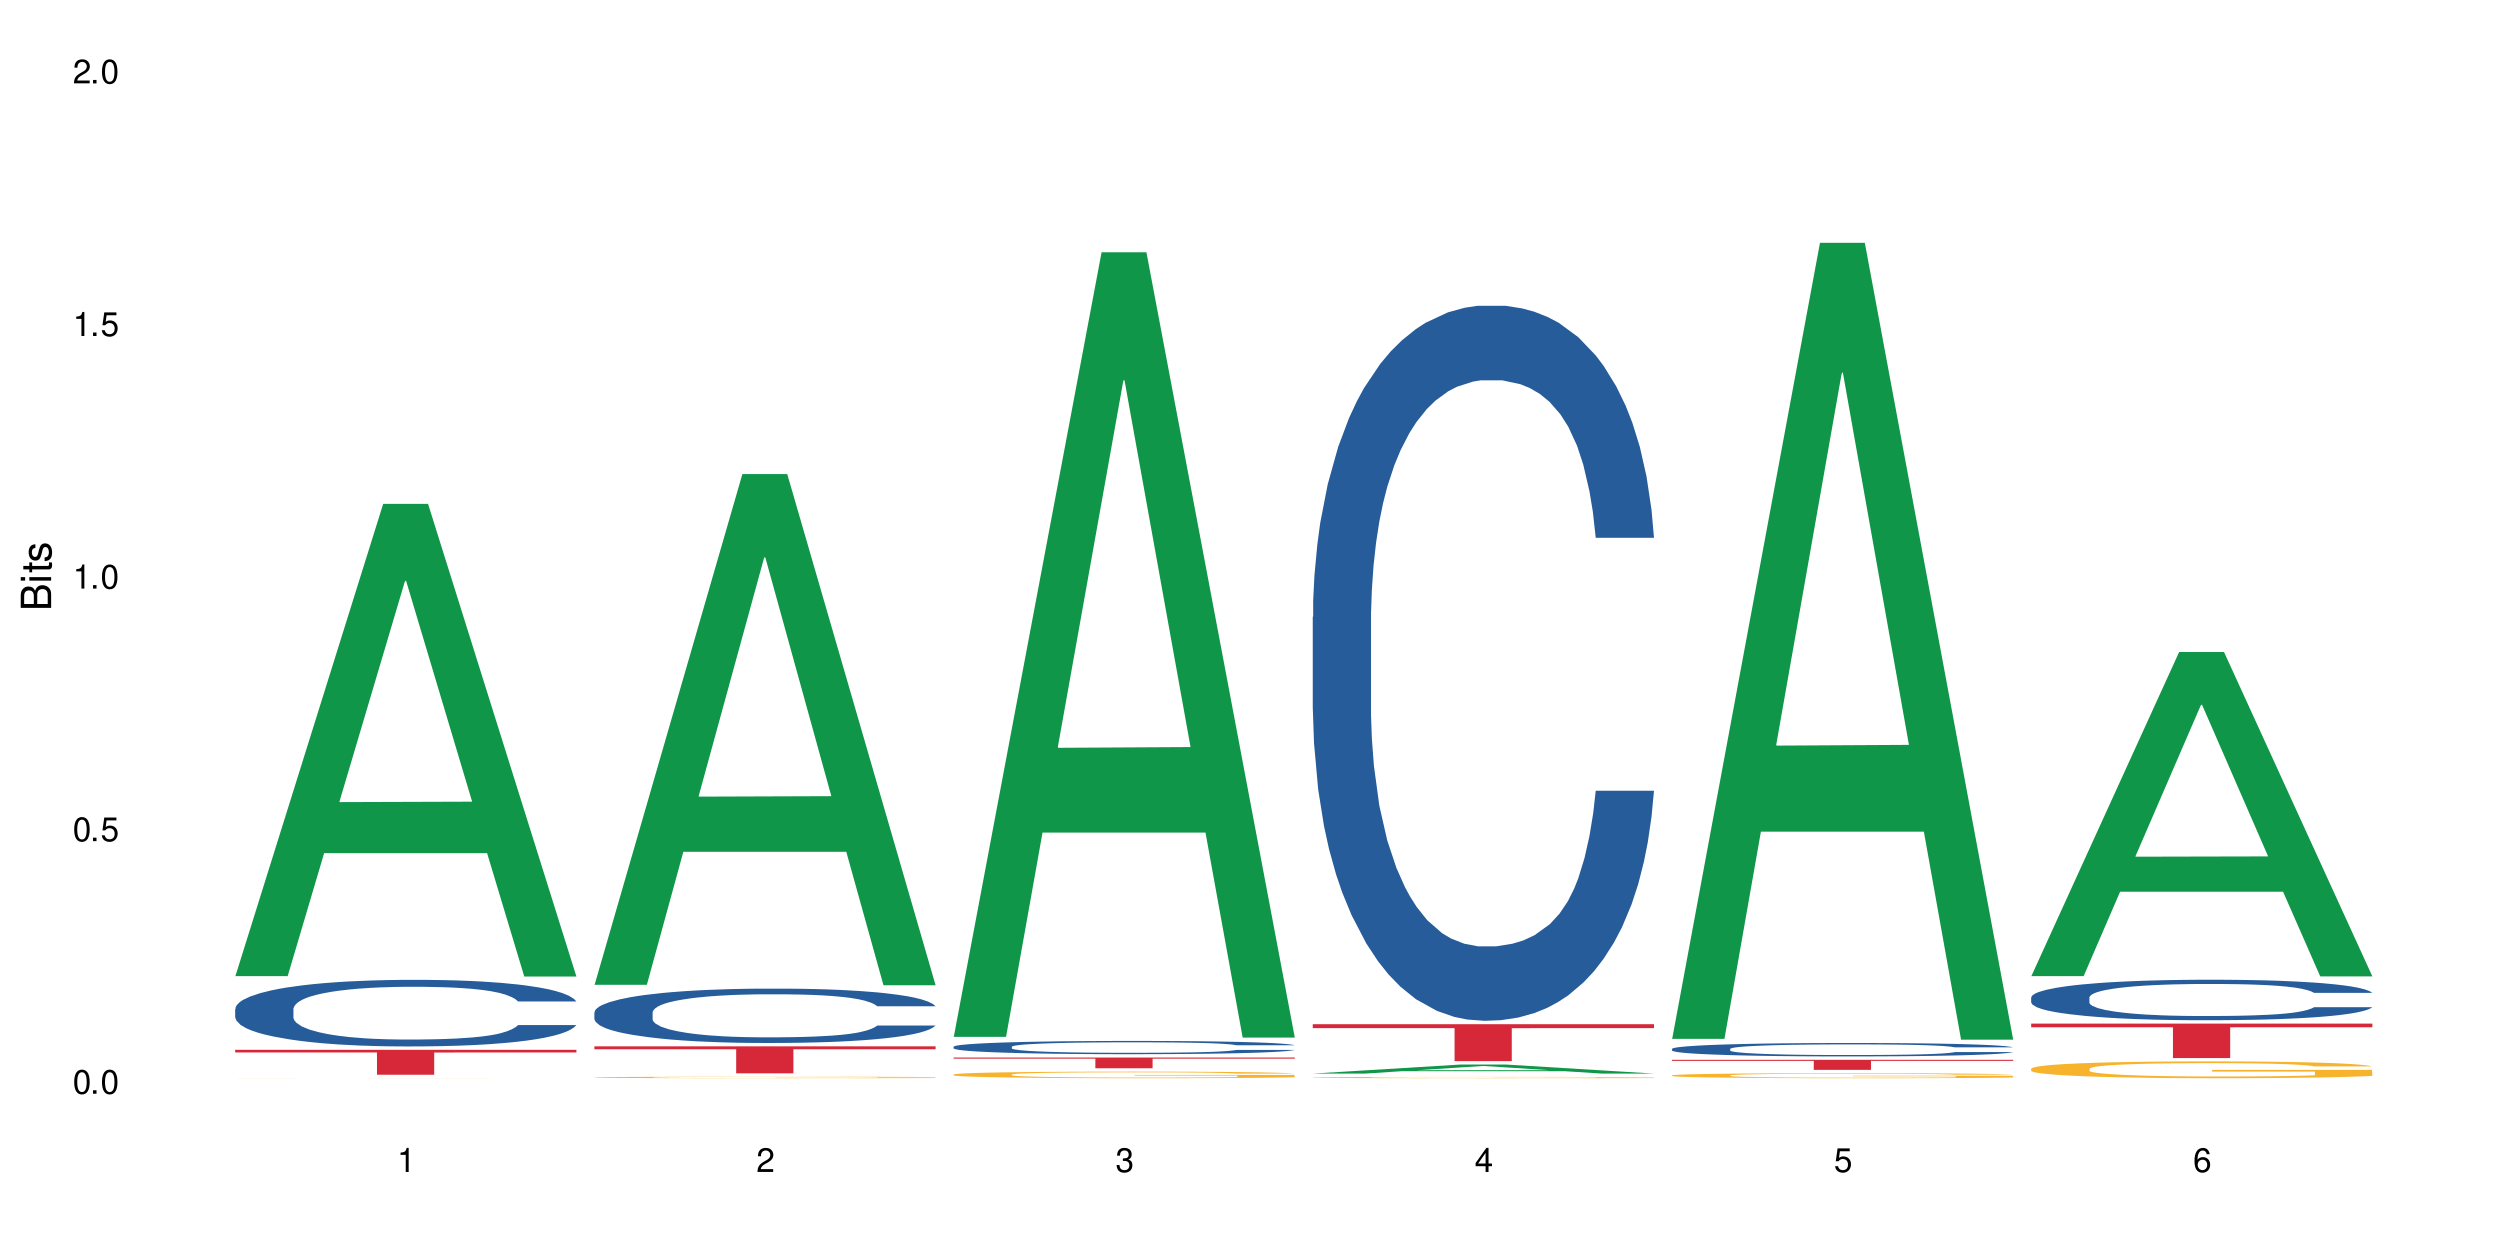 <?xml version="1.0" encoding="UTF-8"?>
<svg xmlns="http://www.w3.org/2000/svg" xmlns:xlink="http://www.w3.org/1999/xlink" width="720" height="360" viewBox="0 0 720 360">
<defs>
<g>
<g id="glyph-0-0">
</g>
<g id="glyph-0-1">
<path d="M 2.641 -6.938 C 2 -6.938 1.422 -6.656 1.078 -6.172 C 0.641 -5.562 0.406 -4.641 0.406 -3.359 C 0.406 -1.016 1.188 0.219 2.641 0.219 C 4.078 0.219 4.859 -1.016 4.859 -3.297 C 4.859 -4.641 4.656 -5.547 4.203 -6.172 C 3.844 -6.656 3.281 -6.938 2.641 -6.938 Z M 2.641 -6.188 C 3.547 -6.188 4 -5.25 4 -3.375 C 4 -1.406 3.562 -0.484 2.625 -0.484 C 1.734 -0.484 1.281 -1.438 1.281 -3.344 C 1.281 -5.25 1.734 -6.188 2.641 -6.188 Z M 2.641 -6.188 "/>
</g>
<g id="glyph-0-2">
<path d="M 1.828 -1 L 0.828 -1 L 0.828 0 L 1.828 0 Z M 1.828 -1 "/>
</g>
<g id="glyph-0-3">
<path d="M 4.562 -6.797 L 1.062 -6.797 L 0.547 -3.094 L 1.328 -3.094 C 1.719 -3.562 2.047 -3.734 2.578 -3.734 C 3.484 -3.734 4.062 -3.109 4.062 -2.094 C 4.062 -1.125 3.484 -0.531 2.578 -0.531 C 1.828 -0.531 1.375 -0.906 1.188 -1.672 L 0.328 -1.672 C 0.453 -1.109 0.547 -0.844 0.75 -0.594 C 1.125 -0.078 1.828 0.219 2.594 0.219 C 3.969 0.219 4.922 -0.781 4.922 -2.219 C 4.922 -3.562 4.031 -4.484 2.719 -4.484 C 2.25 -4.484 1.859 -4.359 1.469 -4.062 L 1.734 -5.969 L 4.562 -5.969 Z M 4.562 -6.797 "/>
</g>
<g id="glyph-0-4">
<path d="M 2.484 -4.938 L 2.484 0 L 3.328 0 L 3.328 -6.938 L 2.766 -6.938 C 2.469 -5.875 2.281 -5.734 0.984 -5.562 L 0.984 -4.938 Z M 2.484 -4.938 "/>
</g>
<g id="glyph-0-5">
<path d="M 4.859 -0.828 L 1.281 -0.828 C 1.359 -1.406 1.672 -1.781 2.5 -2.281 L 3.469 -2.828 C 4.406 -3.344 4.906 -4.062 4.906 -4.906 C 4.906 -5.484 4.672 -6.031 4.266 -6.406 C 3.859 -6.766 3.375 -6.938 2.719 -6.938 C 1.859 -6.938 1.219 -6.625 0.844 -6.031 C 0.609 -5.672 0.5 -5.234 0.484 -4.531 L 1.328 -4.531 C 1.359 -5.016 1.406 -5.281 1.531 -5.516 C 1.75 -5.938 2.188 -6.203 2.703 -6.203 C 3.469 -6.203 4.031 -5.641 4.031 -4.891 C 4.031 -4.344 3.719 -3.859 3.125 -3.516 L 2.234 -3 C 0.812 -2.172 0.406 -1.531 0.328 -0.016 L 4.859 -0.016 Z M 4.859 -0.828 "/>
</g>
<g id="glyph-0-6">
<path d="M 2.125 -3.188 L 2.578 -3.188 C 3.5 -3.188 3.984 -2.766 3.984 -1.922 C 3.984 -1.062 3.469 -0.531 2.594 -0.531 C 1.656 -0.531 1.203 -1 1.156 -2.016 L 0.312 -2.016 C 0.344 -1.453 0.438 -1.094 0.609 -0.781 C 0.953 -0.109 1.625 0.219 2.547 0.219 C 3.953 0.219 4.859 -0.625 4.859 -1.938 C 4.859 -2.828 4.516 -3.297 3.703 -3.594 C 4.344 -3.844 4.656 -4.328 4.656 -5.031 C 4.656 -6.219 3.875 -6.938 2.578 -6.938 C 1.203 -6.938 0.484 -6.172 0.453 -4.703 L 1.297 -4.703 C 1.312 -5.125 1.344 -5.359 1.453 -5.578 C 1.641 -5.969 2.062 -6.203 2.594 -6.203 C 3.344 -6.203 3.797 -5.75 3.797 -5 C 3.797 -4.516 3.609 -4.219 3.25 -4.047 C 3.016 -3.953 2.703 -3.922 2.125 -3.906 Z M 2.125 -3.188 "/>
</g>
<g id="glyph-0-7">
<path d="M 3.141 -1.672 L 3.141 0 L 3.984 0 L 3.984 -1.672 L 4.984 -1.672 L 4.984 -2.438 L 3.984 -2.438 L 3.984 -6.938 L 3.359 -6.938 L 0.266 -2.578 L 0.266 -1.672 Z M 3.141 -2.438 L 1 -2.438 L 3.141 -5.5 Z M 3.141 -2.438 "/>
</g>
<g id="glyph-0-8">
<path d="M 4.781 -5.125 C 4.609 -6.266 3.891 -6.938 2.844 -6.938 C 2.094 -6.938 1.422 -6.578 1.031 -5.953 C 0.594 -5.266 0.406 -4.422 0.406 -3.172 C 0.406 -2 0.578 -1.25 0.984 -0.641 C 1.359 -0.078 1.953 0.219 2.703 0.219 C 3.984 0.219 4.922 -0.75 4.922 -2.094 C 4.922 -3.375 4.062 -4.281 2.844 -4.281 C 2.172 -4.281 1.641 -4.031 1.281 -3.516 C 1.281 -5.234 1.828 -6.188 2.797 -6.188 C 3.391 -6.188 3.797 -5.797 3.938 -5.125 Z M 2.734 -3.531 C 3.547 -3.531 4.062 -2.953 4.062 -2.031 C 4.062 -1.156 3.484 -0.531 2.703 -0.531 C 1.922 -0.531 1.328 -1.188 1.328 -2.078 C 1.328 -2.938 1.906 -3.531 2.734 -3.531 Z M 2.734 -3.531 "/>
</g>
<g id="glyph-1-0">
</g>
<g id="glyph-1-1">
<path d="M 0 -0.953 L 0 -4.891 C 0 -5.719 -0.234 -6.344 -0.734 -6.797 C -1.188 -7.234 -1.812 -7.469 -2.5 -7.469 C -3.547 -7.469 -4.188 -7 -4.625 -5.875 C -4.984 -6.688 -5.625 -7.094 -6.531 -7.094 C -7.172 -7.094 -7.734 -6.859 -8.141 -6.391 C -8.562 -5.922 -8.75 -5.344 -8.75 -4.5 L -8.75 -0.953 Z M -4.984 -2.062 L -7.766 -2.062 L -7.766 -4.219 C -7.766 -4.844 -7.688 -5.203 -7.453 -5.5 C -7.219 -5.812 -6.859 -5.969 -6.375 -5.969 C -5.891 -5.969 -5.531 -5.812 -5.297 -5.5 C -5.062 -5.203 -4.984 -4.844 -4.984 -4.219 Z M -0.984 -2.062 L -4 -2.062 L -4 -4.781 C -4 -5.766 -3.438 -6.359 -2.484 -6.359 C -1.547 -6.359 -0.984 -5.766 -0.984 -4.781 Z M -0.984 -2.062 "/>
</g>
<g id="glyph-1-2">
<path d="M -6.281 -1.797 L -6.281 -0.797 L 0 -0.797 L 0 -1.797 Z M -8.75 -1.797 L -8.75 -0.797 L -7.484 -0.797 L -7.484 -1.797 Z M -8.75 -1.797 "/>
</g>
<g id="glyph-1-3">
<path d="M -6.281 -3.047 L -6.281 -2.016 L -8.016 -2.016 L -8.016 -1.016 L -6.281 -1.016 L -6.281 -0.172 L -5.469 -0.172 L -5.469 -1.016 L -0.719 -1.016 C -0.078 -1.016 0.281 -1.453 0.281 -2.234 C 0.281 -2.5 0.25 -2.719 0.188 -3.047 L -0.641 -3.047 C -0.609 -2.906 -0.594 -2.766 -0.594 -2.562 C -0.594 -2.141 -0.719 -2.016 -1.156 -2.016 L -5.469 -2.016 L -5.469 -3.047 Z M -6.281 -3.047 "/>
</g>
<g id="glyph-1-4">
<path d="M -4.531 -5.25 C -5.766 -5.25 -6.469 -4.422 -6.469 -2.969 C -6.469 -1.516 -5.719 -0.562 -4.547 -0.562 C -3.562 -0.562 -3.094 -1.062 -2.734 -2.562 L -2.516 -3.484 C -2.344 -4.188 -2.094 -4.469 -1.641 -4.469 C -1.047 -4.469 -0.641 -3.875 -0.641 -3 C -0.641 -2.453 -0.797 -2 -1.062 -1.75 C -1.25 -1.594 -1.422 -1.531 -1.875 -1.469 L -1.875 -0.406 C -0.422 -0.453 0.281 -1.266 0.281 -2.922 C 0.281 -4.5 -0.5 -5.516 -1.719 -5.516 C -2.656 -5.516 -3.172 -4.984 -3.469 -3.734 L -3.703 -2.766 C -3.891 -1.953 -4.156 -1.609 -4.594 -1.609 C -5.188 -1.609 -5.547 -2.125 -5.547 -2.938 C -5.547 -3.75 -5.203 -4.172 -4.531 -4.203 Z M -4.531 -5.25 "/>
</g>
</g>
</defs>
<rect x="-72" y="-36" width="864" height="432" fill="rgb(100%, 100%, 100%)" fill-opacity="1"/>
<path fill-rule="nonzero" fill="rgb(6.275%, 58.824%, 28.235%)" fill-opacity="1" d="M 67.73 281.117 L 67.836 280.988 L 110.359 145.105 L 123.273 145.105 L 166.008 281.246 L 150.992 281.246 L 140.281 245.707 L 93.352 245.707 L 82.852 281.117 L 67.73 281.117 L 97.863 231.008 L 135.977 230.879 L 116.973 167.348 L 116.766 167.219 L 116.555 167.602 L 97.758 230.879 L 97.863 231.008 Z M 67.73 281.117 "/>
<path fill-rule="nonzero" fill="rgb(14.51%, 36.078%, 60%)" fill-opacity="1" d="M 67.73 290.551 L 67.852 290.535 L 67.852 290.113 L 68.211 289.445 L 69.051 288.605 L 69.887 288.027 L 72.047 286.996 L 75.043 285.996 L 78.156 285.227 L 80.434 284.77 L 82.473 284.418 L 87.145 283.77 L 90.145 283.438 L 93.379 283.141 L 97.332 282.844 L 100.211 282.668 L 106.684 282.387 L 111.477 282.266 L 115.191 282.211 L 123.223 282.211 L 128.016 282.281 L 131.492 282.367 L 135.324 282.508 L 138.562 282.668 L 144.195 283.051 L 149.227 283.543 L 151.504 283.824 L 155.102 284.367 L 157.855 284.891 L 159.773 285.348 L 161.934 285.996 L 163.848 286.785 L 165.289 287.676 L 166.008 288.43 L 149.227 288.43 L 148.391 287.73 L 147.43 287.188 L 145.633 286.469 L 143.836 285.961 L 141.316 285.453 L 139.039 285.121 L 135.926 284.785 L 133.168 284.578 L 130.293 284.418 L 127.535 284.312 L 122.262 284.207 L 116.148 284.207 L 113.871 284.242 L 109.199 284.383 L 106.684 284.508 L 103.086 284.75 L 100.57 284.98 L 97.574 285.328 L 95.535 285.629 L 93.02 286.082 L 91.223 286.484 L 89.184 287.062 L 87.984 287.504 L 86.906 287.992 L 85.949 288.57 L 85.23 289.184 L 84.75 289.832 L 84.508 290.465 L 84.508 293.18 L 84.75 293.809 L 85.348 294.547 L 86.906 295.613 L 89.184 296.543 L 91.82 297.277 L 94.336 297.805 L 95.777 298.051 L 97.691 298.328 L 100.688 298.68 L 105.004 299.031 L 107.52 299.172 L 111.355 299.312 L 115.312 299.383 L 120.586 299.383 L 125.258 299.312 L 128.375 299.223 L 131.609 299.082 L 136.043 298.785 L 138.801 298.504 L 141.199 298.172 L 142.996 297.84 L 144.195 297.559 L 145.992 297.016 L 147.43 296.422 L 148.508 295.809 L 149.227 295.211 L 166.008 295.211 L 165.289 295.914 L 164.207 296.594 L 163.129 297.105 L 161.453 297.715 L 159.535 298.262 L 156.777 298.875 L 154.5 299.277 L 151.504 299.715 L 148.75 300.047 L 145.754 300.344 L 141.316 300.695 L 138.441 300.871 L 135.324 301.027 L 131.609 301.168 L 126.938 301.289 L 121.902 301.359 L 117.227 301.379 L 112.195 301.344 L 108.48 301.273 L 103.566 301.117 L 97.453 300.801 L 93.02 300.469 L 89.543 300.133 L 86.547 299.785 L 83.191 299.312 L 78.875 298.539 L 76.238 297.945 L 74.441 297.453 L 72.406 296.77 L 70.969 296.156 L 69.289 295.176 L 68.09 293.934 L 67.73 292.969 Z M 67.73 290.551 "/>
<path fill-rule="nonzero" fill="rgb(96.863%, 70.196%, 16.863%)" fill-opacity="1" d="M 67.73 310.512 L 68.332 310.512 L 69.527 310.508 L 71.086 310.508 L 72.766 310.504 L 77.199 310.504 L 81.152 310.5 L 111.836 310.5 L 119.625 310.496 L 123.223 310.496 L 128.133 310.5 L 155.102 310.5 L 157.977 310.504 L 164.207 310.504 L 165.289 310.508 L 166.008 310.508 L 148.391 310.508 L 147.309 310.504 L 135.684 310.504 L 132.09 310.5 L 106.801 310.5 L 104.406 310.504 L 90.504 310.504 L 88.824 310.508 L 85.59 310.508 L 84.629 310.512 L 84.508 310.516 L 84.871 310.516 L 85.59 310.52 L 87.984 310.52 L 89.422 310.523 L 100.328 310.523 L 103.445 310.527 L 143.953 310.527 L 145.754 310.523 L 149.469 310.523 L 149.469 310.516 L 119.863 310.516 L 165.887 310.516 L 166.008 310.527 L 146.23 310.527 L 140.719 310.531 L 105.844 310.531 L 102.008 310.527 L 80.914 310.527 L 78.996 310.523 L 71.688 310.523 L 70.367 310.52 L 68.449 310.52 L 67.969 310.516 L 67.73 310.516 Z M 67.73 310.512 "/>
<path fill-rule="nonzero" fill="rgb(83.922%, 15.686%, 22.353%)" fill-opacity="1" d="M 67.73 302.344 L 166.008 302.344 L 166.008 303.113 L 125.047 303.121 L 125.047 309.531 L 108.57 309.531 L 108.57 303.129 L 108.332 303.113 L 67.73 303.113 Z M 67.73 302.344 "/>
<path fill-rule="nonzero" fill="rgb(6.275%, 58.824%, 28.235%)" fill-opacity="1" d="M 171.18 283.621 L 171.285 283.484 L 213.809 136.527 L 226.723 136.527 L 269.453 283.762 L 254.441 283.762 L 243.73 245.328 L 196.797 245.328 L 186.297 283.621 L 171.18 283.621 L 201.312 229.43 L 239.426 229.293 L 220.422 160.582 L 220.211 160.445 L 220 160.859 L 201.207 229.293 L 201.312 229.43 Z M 171.18 283.621 "/>
<path fill-rule="nonzero" fill="rgb(14.51%, 36.078%, 60%)" fill-opacity="1" d="M 171.18 291.539 L 171.297 291.523 L 171.297 291.18 L 171.66 290.637 L 172.496 289.949 L 173.336 289.477 L 175.492 288.633 L 178.488 287.816 L 181.605 287.188 L 183.883 286.816 L 185.922 286.531 L 190.594 286 L 193.59 285.727 L 196.828 285.484 L 200.781 285.242 L 203.656 285.098 L 210.129 284.871 L 214.922 284.77 L 218.641 284.727 L 226.668 284.727 L 231.461 284.785 L 234.938 284.855 L 238.773 284.969 L 242.008 285.098 L 247.641 285.414 L 252.676 285.812 L 254.953 286.043 L 258.547 286.488 L 261.305 286.914 L 263.223 287.289 L 265.379 287.816 L 267.297 288.461 L 268.734 289.191 L 269.453 289.805 L 252.676 289.805 L 251.836 289.234 L 250.879 288.789 L 249.082 288.203 L 247.281 287.789 L 244.766 287.375 L 242.488 287.102 L 239.371 286.828 L 236.617 286.656 L 233.738 286.531 L 230.984 286.445 L 225.711 286.359 L 219.598 286.359 L 217.32 286.387 L 212.645 286.5 L 210.129 286.602 L 206.535 286.801 L 204.016 286.988 L 201.02 287.273 L 198.984 287.516 L 196.469 287.891 L 194.668 288.219 L 192.633 288.691 L 191.434 289.047 L 190.355 289.449 L 189.395 289.922 L 188.676 290.422 L 188.199 290.953 L 187.957 291.465 L 187.957 293.684 L 188.199 294.199 L 188.797 294.801 L 190.355 295.672 L 192.633 296.434 L 195.27 297.035 L 197.785 297.461 L 199.223 297.664 L 201.141 297.891 L 204.137 298.18 L 208.453 298.465 L 210.969 298.578 L 214.805 298.691 L 218.758 298.75 L 224.031 298.75 L 228.707 298.691 L 231.82 298.621 L 235.059 298.508 L 239.492 298.266 L 242.25 298.035 L 244.645 297.762 L 246.445 297.492 L 247.641 297.262 L 249.441 296.82 L 250.879 296.332 L 251.957 295.832 L 252.676 295.344 L 269.453 295.344 L 268.734 295.918 L 267.656 296.477 L 266.578 296.891 L 264.898 297.391 L 262.984 297.836 L 260.227 298.336 L 257.949 298.664 L 254.953 299.023 L 252.195 299.293 L 249.199 299.539 L 244.766 299.824 L 241.891 299.969 L 238.773 300.098 L 235.059 300.211 L 230.383 300.309 L 225.352 300.367 L 220.676 300.383 L 215.645 300.352 L 211.926 300.297 L 207.012 300.168 L 200.902 299.91 L 196.469 299.637 L 192.992 299.367 L 189.996 299.078 L 186.641 298.691 L 182.324 298.062 L 179.688 297.578 L 177.891 297.176 L 175.852 296.617 L 174.414 296.117 L 172.738 295.316 L 171.539 294.301 L 171.18 293.512 Z M 171.18 291.539 "/>
<path fill-rule="nonzero" fill="rgb(96.863%, 70.196%, 16.863%)" fill-opacity="1" d="M 171.18 310.281 L 171.297 310.281 L 171.297 310.273 L 171.777 310.258 L 172.977 310.23 L 174.535 310.211 L 176.211 310.195 L 177.293 310.188 L 179.09 310.176 L 180.648 310.168 L 184.602 310.148 L 189.637 310.133 L 192.391 310.125 L 195.508 310.117 L 199.941 310.109 L 201.98 310.109 L 208.211 310.102 L 215.281 310.098 L 231.582 310.098 L 238.293 310.102 L 242.129 310.105 L 245.125 310.109 L 248.242 310.117 L 252.078 310.125 L 255.672 310.133 L 258.547 310.145 L 261.426 310.156 L 263.82 310.168 L 265.859 310.18 L 268.734 310.211 L 269.453 310.227 L 252.797 310.227 L 251.836 310.211 L 250.758 310.199 L 248.961 310.188 L 247.164 310.18 L 245.363 310.172 L 242.008 310.16 L 239.133 310.156 L 235.539 310.148 L 232.062 310.145 L 228.105 310.145 L 225.711 310.141 L 219.359 310.141 L 213.605 310.145 L 210.25 310.148 L 207.852 310.152 L 204.496 310.156 L 202.461 310.16 L 197.664 310.176 L 195.27 310.188 L 193.949 310.195 L 192.273 310.207 L 191.074 310.219 L 189.754 310.234 L 189.035 310.246 L 188.078 310.273 L 187.957 310.344 L 188.316 310.359 L 189.035 310.375 L 189.996 310.391 L 191.434 310.406 L 192.871 310.418 L 195.387 310.434 L 197.547 310.441 L 199.223 310.449 L 202.461 310.461 L 203.777 310.465 L 206.895 310.469 L 210.129 310.477 L 214.086 310.48 L 217.082 310.484 L 235.18 310.484 L 239.73 310.48 L 242.848 310.477 L 244.887 310.473 L 247.402 310.469 L 249.199 310.465 L 250.879 310.461 L 252.914 310.453 L 252.914 310.359 L 223.312 310.359 L 223.312 310.316 L 269.336 310.312 L 269.453 310.469 L 266.938 310.48 L 263.82 310.488 L 260.824 310.496 L 257.711 310.504 L 253.273 310.512 L 249.68 310.516 L 244.168 310.523 L 239.133 310.527 L 233.859 310.527 L 229.184 310.531 L 223.672 310.531 L 218.758 310.527 L 213.484 310.527 L 209.289 310.523 L 205.457 310.52 L 201.621 310.516 L 196.828 310.508 L 193.711 310.5 L 190.473 310.492 L 187.238 310.48 L 184.363 310.469 L 180.527 310.453 L 178.488 310.441 L 176.57 310.426 L 175.133 310.414 L 173.816 310.402 L 172.855 310.387 L 171.898 310.371 L 171.418 310.355 L 171.18 310.344 Z M 171.18 310.281 "/>
<path fill-rule="nonzero" fill="rgb(83.922%, 15.686%, 22.353%)" fill-opacity="1" d="M 171.18 301.348 L 269.453 301.348 L 269.453 302.18 L 228.496 302.188 L 228.496 309.129 L 212.02 309.129 L 212.02 302.195 L 211.777 302.18 L 171.18 302.18 Z M 171.18 301.348 "/>
<path fill-rule="nonzero" fill="rgb(6.275%, 58.824%, 28.235%)" fill-opacity="1" d="M 274.629 298.613 L 274.73 298.402 L 317.254 72.656 L 330.168 72.656 L 372.902 298.828 L 357.887 298.828 L 347.18 239.789 L 300.246 239.789 L 289.746 298.613 L 274.629 298.613 L 304.762 215.367 L 342.875 215.152 L 323.871 109.605 L 323.66 109.395 L 323.449 110.031 L 304.656 215.152 L 304.762 215.367 Z M 274.629 298.613 "/>
<path fill-rule="nonzero" fill="rgb(14.51%, 36.078%, 60%)" fill-opacity="1" d="M 274.629 301.449 L 274.746 301.449 L 274.746 301.363 L 275.105 301.23 L 275.945 301.062 L 276.785 300.949 L 278.941 300.742 L 281.938 300.547 L 285.055 300.391 L 287.332 300.301 L 289.367 300.23 L 294.043 300.102 L 297.039 300.035 L 300.273 299.977 L 304.23 299.918 L 307.105 299.883 L 313.578 299.828 L 318.371 299.805 L 322.086 299.793 L 330.117 299.793 L 334.91 299.809 L 338.387 299.824 L 342.223 299.852 L 345.457 299.883 L 351.09 299.961 L 356.125 300.059 L 358.402 300.113 L 361.996 300.223 L 364.754 300.324 L 366.672 300.418 L 368.828 300.547 L 370.746 300.703 L 372.184 300.879 L 372.902 301.031 L 356.125 301.031 L 355.285 300.891 L 354.324 300.781 L 352.527 300.641 L 350.73 300.539 L 348.215 300.438 L 345.938 300.371 L 342.82 300.305 L 340.062 300.262 L 337.188 300.23 L 334.43 300.211 L 329.156 300.191 L 323.047 300.191 L 320.77 300.195 L 316.094 300.227 L 313.578 300.25 L 309.98 300.297 L 307.465 300.344 L 304.469 300.414 L 302.434 300.473 L 299.914 300.562 L 298.117 300.645 L 296.078 300.758 L 294.883 300.844 L 293.801 300.941 L 292.844 301.059 L 292.125 301.18 L 291.645 301.309 L 291.406 301.434 L 291.406 301.973 L 291.645 302.098 L 292.246 302.246 L 293.801 302.457 L 296.078 302.641 L 298.715 302.789 L 301.234 302.895 L 302.672 302.941 L 304.59 302.996 L 307.586 303.066 L 311.898 303.137 L 314.418 303.164 L 318.25 303.191 L 322.207 303.207 L 327.48 303.207 L 332.152 303.191 L 335.27 303.176 L 338.508 303.148 L 342.941 303.09 L 345.695 303.031 L 348.094 302.965 L 349.891 302.898 L 351.09 302.844 L 352.887 302.738 L 354.324 302.617 L 355.406 302.496 L 356.125 302.379 L 372.902 302.379 L 372.184 302.516 L 371.105 302.652 L 370.027 302.754 L 368.348 302.875 L 366.43 302.984 L 363.676 303.105 L 361.398 303.188 L 358.402 303.273 L 355.645 303.34 L 352.648 303.398 L 348.215 303.469 L 345.336 303.504 L 342.223 303.535 L 338.508 303.562 L 333.832 303.586 L 328.797 303.602 L 324.125 303.605 L 319.09 303.598 L 315.375 303.582 L 310.461 303.551 L 304.348 303.488 L 299.914 303.422 L 296.438 303.355 L 293.441 303.285 L 290.086 303.191 L 285.773 303.039 L 283.137 302.922 L 281.34 302.824 L 279.301 302.688 L 277.863 302.566 L 276.184 302.371 L 274.988 302.125 L 274.629 301.934 Z M 274.629 301.449 "/>
<path fill-rule="nonzero" fill="rgb(96.863%, 70.196%, 16.863%)" fill-opacity="1" d="M 274.629 309.445 L 274.746 309.441 L 274.746 309.406 L 275.227 309.328 L 276.426 309.223 L 277.984 309.133 L 279.66 309.062 L 280.738 309.027 L 282.535 308.977 L 284.094 308.938 L 288.051 308.859 L 293.082 308.785 L 295.84 308.754 L 298.957 308.727 L 303.391 308.691 L 305.43 308.68 L 311.66 308.652 L 318.73 308.637 L 326.52 308.629 L 330.117 308.633 L 335.031 308.641 L 341.742 308.656 L 345.578 308.676 L 348.574 308.691 L 351.688 308.715 L 355.523 308.75 L 359.121 308.793 L 361.996 308.832 L 364.871 308.887 L 367.27 308.941 L 369.309 309 L 371.105 309.074 L 372.184 309.137 L 372.902 309.195 L 356.242 309.195 L 355.285 309.137 L 354.207 309.09 L 352.41 309.031 L 350.609 308.988 L 348.812 308.957 L 345.457 308.91 L 342.582 308.883 L 338.984 308.859 L 335.512 308.844 L 331.555 308.832 L 329.156 308.828 L 322.805 308.828 L 317.055 308.844 L 313.699 308.855 L 311.301 308.871 L 307.945 308.895 L 305.906 308.918 L 304.707 308.93 L 301.113 308.984 L 298.715 309.031 L 297.398 309.066 L 295.719 309.117 L 294.523 309.164 L 293.203 309.234 L 292.484 309.285 L 291.527 309.402 L 291.406 309.715 L 291.766 309.781 L 292.484 309.852 L 293.441 309.914 L 294.883 309.98 L 296.32 310.031 L 298.836 310.102 L 300.992 310.145 L 302.672 310.176 L 305.906 310.223 L 307.227 310.238 L 310.34 310.27 L 313.578 310.293 L 317.531 310.312 L 320.527 310.324 L 325.324 310.332 L 331.434 310.332 L 338.625 310.32 L 343.18 310.309 L 346.297 310.293 L 348.332 310.281 L 350.852 310.262 L 352.648 310.246 L 354.324 310.227 L 356.363 310.195 L 356.363 309.781 L 326.762 309.781 L 326.762 309.586 L 372.781 309.586 L 372.902 310.262 L 370.387 310.309 L 367.27 310.355 L 364.273 310.391 L 361.156 310.418 L 356.723 310.453 L 353.129 310.473 L 347.613 310.496 L 342.582 310.512 L 337.309 310.523 L 332.633 310.527 L 327.121 310.531 L 322.207 310.527 L 316.934 310.516 L 312.738 310.504 L 308.902 310.484 L 305.07 310.461 L 300.273 310.426 L 297.16 310.395 L 293.922 310.359 L 290.688 310.316 L 287.809 310.27 L 285.895 310.234 L 283.977 310.191 L 281.938 310.141 L 280.02 310.082 L 278.582 310.027 L 277.262 309.965 L 276.305 309.91 L 275.348 309.832 L 274.867 309.77 L 274.629 309.715 Z M 274.629 309.445 "/>
<path fill-rule="nonzero" fill="rgb(83.922%, 15.686%, 22.353%)" fill-opacity="1" d="M 274.629 304.57 L 372.902 304.57 L 372.902 304.902 L 331.945 304.902 L 331.945 307.664 L 315.465 307.664 L 315.465 304.906 L 315.227 304.902 L 274.629 304.902 Z M 274.629 304.57 "/>
<path fill-rule="nonzero" fill="rgb(6.275%, 58.824%, 28.235%)" fill-opacity="1" d="M 378.074 309.188 L 378.18 309.184 L 420.703 306.582 L 433.617 306.582 L 476.352 309.191 L 461.336 309.191 L 450.625 308.508 L 403.695 308.508 L 393.195 309.188 L 378.074 309.188 L 408.207 308.227 L 446.32 308.223 L 427.316 307.008 L 427.109 307.004 L 426.898 307.012 L 408.105 308.223 L 408.207 308.227 Z M 378.074 309.188 "/>
<path fill-rule="nonzero" fill="rgb(14.51%, 36.078%, 60%)" fill-opacity="1" d="M 378.074 177.668 L 378.195 177.477 L 378.195 172.961 L 378.555 165.809 L 379.395 156.773 L 380.23 150.562 L 382.391 139.453 L 385.387 128.727 L 388.5 120.441 L 390.777 115.551 L 392.816 111.785 L 397.492 104.82 L 400.488 101.242 L 403.723 98.043 L 407.676 94.844 L 410.555 92.961 L 417.027 89.949 L 421.82 88.633 L 425.535 88.066 L 433.566 88.066 L 438.359 88.82 L 441.836 89.762 L 445.668 91.266 L 448.906 92.961 L 454.539 97.102 L 459.57 102.371 L 461.848 105.383 L 465.445 111.219 L 468.199 116.867 L 470.117 121.762 L 472.277 128.727 L 474.191 137.195 L 475.633 146.797 L 476.352 154.891 L 459.57 154.891 L 458.734 147.359 L 457.773 141.527 L 455.977 133.809 L 454.18 128.348 L 451.66 122.891 L 449.383 119.312 L 446.27 115.738 L 443.512 113.477 L 440.637 111.785 L 437.879 110.656 L 432.605 109.527 L 426.492 109.527 L 424.215 109.902 L 419.543 111.406 L 417.027 112.727 L 413.43 115.359 L 410.914 117.809 L 407.918 121.574 L 405.879 124.773 L 403.363 129.668 L 401.566 133.996 L 399.527 140.207 L 398.328 144.914 L 397.25 150.184 L 396.293 156.395 L 395.574 162.984 L 395.094 169.949 L 394.855 176.727 L 394.855 205.902 L 395.094 212.68 L 395.691 220.586 L 397.25 232.066 L 399.527 242.043 L 402.164 249.949 L 404.68 255.598 L 406.121 258.23 L 408.035 261.242 L 411.035 265.008 L 415.348 268.773 L 417.863 270.277 L 421.699 271.785 L 425.656 272.539 L 430.93 272.539 L 435.602 271.785 L 438.719 270.844 L 441.953 269.336 L 446.387 266.137 L 449.145 263.125 L 451.543 259.551 L 453.34 255.973 L 454.539 252.961 L 456.336 247.125 L 457.773 240.727 L 458.852 234.137 L 459.57 227.738 L 476.352 227.738 L 475.633 235.266 L 474.555 242.609 L 473.473 248.066 L 471.797 254.656 L 469.879 260.492 L 467.121 267.078 L 464.844 271.406 L 461.848 276.113 L 459.094 279.691 L 456.098 282.891 L 451.66 286.656 L 448.785 288.539 L 445.668 290.23 L 441.953 291.738 L 437.281 293.055 L 432.246 293.809 L 427.574 293.996 L 422.539 293.621 L 418.824 292.867 L 413.91 291.172 L 407.797 287.785 L 403.363 284.207 L 399.887 280.633 L 396.891 276.867 L 393.535 271.785 L 389.223 263.504 L 386.586 257.102 L 384.785 251.832 L 382.75 244.492 L 381.312 237.902 L 379.633 227.359 L 378.434 213.996 L 378.074 203.645 Z M 378.074 177.668 "/>
<path fill-rule="nonzero" fill="rgb(96.863%, 70.196%, 16.863%)" fill-opacity="1" d="M 378.074 310.316 L 378.195 310.316 L 378.195 310.309 L 378.676 310.293 L 379.871 310.273 L 381.43 310.254 L 383.109 310.242 L 384.188 310.234 L 385.984 310.223 L 387.543 310.215 L 391.496 310.199 L 396.531 310.188 L 399.289 310.18 L 402.402 310.176 L 406.84 310.168 L 408.875 310.164 L 415.109 310.16 L 422.18 310.156 L 438.48 310.156 L 445.191 310.16 L 449.023 310.164 L 452.02 310.168 L 455.137 310.172 L 458.973 310.18 L 462.566 310.188 L 465.445 310.195 L 468.32 310.207 L 470.719 310.219 L 472.754 310.23 L 474.555 310.242 L 475.633 310.254 L 476.352 310.266 L 459.691 310.266 L 458.734 310.254 L 457.652 310.246 L 455.855 310.234 L 452.262 310.219 L 448.906 310.211 L 446.027 310.207 L 442.434 310.199 L 438.957 310.199 L 435.004 310.195 L 426.254 310.195 L 420.5 310.199 L 417.145 310.199 L 414.75 310.203 L 411.395 310.207 L 409.355 310.211 L 408.156 310.215 L 404.562 310.227 L 402.164 310.234 L 400.848 310.242 L 399.168 310.25 L 397.969 310.262 L 396.652 310.273 L 395.934 310.285 L 394.973 310.309 L 394.855 310.371 L 395.215 310.383 L 395.934 310.398 L 396.891 310.41 L 399.766 310.434 L 402.285 310.445 L 404.441 310.453 L 406.121 310.461 L 409.355 310.469 L 410.672 310.473 L 413.789 310.477 L 417.027 310.484 L 420.98 310.488 L 423.977 310.488 L 428.77 310.492 L 434.883 310.492 L 442.074 310.488 L 446.629 310.484 L 449.746 310.484 L 451.781 310.48 L 454.297 310.477 L 456.098 310.473 L 457.773 310.469 L 459.812 310.465 L 459.812 310.383 L 430.211 310.383 L 430.211 310.344 L 476.23 310.344 L 476.352 310.477 L 473.832 310.488 L 470.719 310.496 L 467.723 310.504 L 464.605 310.508 L 460.172 310.516 L 456.574 310.52 L 451.062 310.523 L 446.027 310.527 L 440.754 310.527 L 436.082 310.531 L 425.656 310.531 L 420.383 310.527 L 416.188 310.523 L 408.516 310.516 L 403.723 310.508 L 400.605 310.504 L 397.371 310.496 L 394.133 310.488 L 391.258 310.48 L 387.422 310.465 L 385.387 310.453 L 383.469 310.441 L 382.031 310.43 L 380.711 310.418 L 379.754 310.406 L 378.793 310.391 L 378.316 310.379 L 378.074 310.371 Z M 378.074 310.316 "/>
<path fill-rule="nonzero" fill="rgb(83.922%, 15.686%, 22.353%)" fill-opacity="1" d="M 378.074 294.961 L 476.352 294.961 L 476.352 296.102 L 435.391 296.113 L 435.391 305.613 L 418.914 305.613 L 418.914 296.121 L 418.676 296.102 L 378.074 296.102 Z M 378.074 294.961 "/>
<path fill-rule="nonzero" fill="rgb(6.275%, 58.824%, 28.235%)" fill-opacity="1" d="M 481.523 299.203 L 481.629 298.988 L 524.152 69.93 L 537.066 69.93 L 579.797 299.418 L 564.785 299.418 L 554.074 239.516 L 507.141 239.516 L 496.641 299.203 L 481.523 299.203 L 511.656 214.734 L 549.77 214.52 L 530.766 107.426 L 530.555 107.207 L 530.348 107.855 L 511.551 214.52 L 511.656 214.734 Z M 481.523 299.203 "/>
<path fill-rule="nonzero" fill="rgb(14.51%, 36.078%, 60%)" fill-opacity="1" d="M 481.523 302.066 L 481.645 302.062 L 481.645 301.977 L 482.004 301.844 L 482.84 301.672 L 483.68 301.559 L 485.836 301.348 L 488.832 301.148 L 491.949 300.992 L 494.227 300.898 L 496.266 300.828 L 500.938 300.699 L 503.934 300.633 L 507.172 300.57 L 511.125 300.512 L 514 300.477 L 520.473 300.418 L 525.27 300.395 L 528.984 300.383 L 537.012 300.383 L 541.809 300.398 L 545.281 300.418 L 549.117 300.445 L 552.352 300.477 L 557.984 300.555 L 563.02 300.652 L 565.297 300.711 L 568.891 300.82 L 571.648 300.926 L 573.566 301.016 L 575.723 301.148 L 577.641 301.305 L 579.078 301.488 L 579.797 301.637 L 563.02 301.637 L 562.18 301.496 L 561.223 301.387 L 559.426 301.242 L 557.625 301.141 L 555.109 301.039 L 552.832 300.973 L 549.715 300.902 L 546.961 300.859 L 544.082 300.828 L 541.328 300.809 L 536.055 300.785 L 529.941 300.785 L 527.664 300.793 L 522.992 300.824 L 520.473 300.848 L 516.879 300.898 L 514.363 300.941 L 511.367 301.012 L 509.328 301.074 L 506.812 301.164 L 505.012 301.246 L 502.977 301.363 L 501.777 301.453 L 500.699 301.551 L 499.738 301.668 L 499.02 301.789 L 498.543 301.922 L 498.301 302.047 L 498.301 302.598 L 498.543 302.723 L 499.141 302.871 L 500.699 303.086 L 502.977 303.273 L 505.613 303.422 L 508.129 303.527 L 509.566 303.578 L 511.484 303.633 L 514.48 303.707 L 518.797 303.777 L 521.312 303.805 L 525.148 303.832 L 529.102 303.848 L 534.375 303.848 L 539.051 303.832 L 542.168 303.816 L 545.402 303.785 L 549.836 303.727 L 552.594 303.672 L 554.988 303.602 L 556.789 303.535 L 557.984 303.48 L 559.785 303.371 L 561.223 303.25 L 562.301 303.125 L 563.02 303.004 L 579.797 303.004 L 579.078 303.148 L 578 303.285 L 576.922 303.387 L 575.246 303.512 L 573.328 303.621 L 570.57 303.742 L 568.293 303.824 L 565.297 303.914 L 562.539 303.98 L 559.543 304.039 L 555.109 304.113 L 552.234 304.148 L 549.117 304.18 L 545.402 304.207 L 540.727 304.23 L 535.695 304.246 L 531.02 304.25 L 525.988 304.242 L 522.27 304.227 L 517.359 304.195 L 511.246 304.133 L 506.812 304.066 L 503.336 304 L 500.34 303.93 L 496.984 303.832 L 492.668 303.676 L 490.031 303.559 L 488.234 303.457 L 486.195 303.32 L 484.758 303.195 L 483.082 303 L 481.883 302.746 L 481.523 302.555 Z M 481.523 302.066 "/>
<path fill-rule="nonzero" fill="rgb(96.863%, 70.196%, 16.863%)" fill-opacity="1" d="M 481.523 309.703 L 481.645 309.699 L 481.645 309.672 L 482.121 309.613 L 483.32 309.531 L 484.879 309.465 L 486.555 309.41 L 487.637 309.383 L 489.434 309.344 L 490.992 309.316 L 494.945 309.254 L 499.98 309.199 L 502.734 309.176 L 505.852 309.152 L 510.285 309.129 L 512.324 309.117 L 518.555 309.098 L 525.629 309.086 L 533.418 309.082 L 537.012 309.082 L 541.926 309.086 L 548.637 309.102 L 552.473 309.113 L 555.469 309.129 L 558.586 309.145 L 562.422 309.172 L 566.016 309.203 L 568.891 309.234 L 571.77 309.273 L 574.164 309.316 L 576.203 309.363 L 578 309.418 L 579.078 309.465 L 579.797 309.512 L 563.141 309.512 L 562.18 309.465 L 561.102 309.43 L 559.305 309.387 L 557.508 309.355 L 555.711 309.328 L 552.352 309.297 L 549.477 309.273 L 545.883 309.254 L 542.406 309.242 L 538.449 309.234 L 529.703 309.234 L 523.949 309.242 L 520.594 309.254 L 518.195 309.262 L 514.84 309.281 L 512.805 309.301 L 511.605 309.309 L 508.008 309.352 L 505.613 309.387 L 504.293 309.414 L 502.617 309.453 L 501.418 309.488 L 500.098 309.543 L 499.379 309.582 L 498.422 309.672 L 498.301 309.91 L 498.66 309.961 L 499.379 310.016 L 500.34 310.062 L 501.777 310.113 L 503.215 310.148 L 505.73 310.203 L 507.891 310.234 L 509.566 310.258 L 512.805 310.293 L 514.121 310.305 L 517.238 310.332 L 520.473 310.348 L 524.43 310.363 L 527.426 310.371 L 532.219 310.379 L 538.332 310.379 L 545.523 310.371 L 550.078 310.359 L 553.191 310.352 L 555.23 310.34 L 557.746 310.328 L 559.543 310.312 L 561.223 310.297 L 563.258 310.277 L 563.258 309.961 L 533.656 309.957 L 533.656 309.809 L 579.68 309.809 L 579.797 310.328 L 577.281 310.363 L 574.164 310.395 L 571.168 310.422 L 568.055 310.445 L 563.617 310.469 L 560.023 310.488 L 554.512 310.504 L 549.477 310.516 L 544.203 310.523 L 539.531 310.527 L 534.016 310.531 L 529.102 310.527 L 523.828 310.52 L 519.637 310.508 L 515.801 310.496 L 511.965 310.477 L 507.172 310.449 L 504.055 310.43 L 500.82 310.398 L 497.582 310.367 L 494.707 310.332 L 492.789 310.305 L 490.871 310.273 L 488.832 310.23 L 486.918 310.188 L 485.477 310.145 L 484.16 310.102 L 483.199 310.055 L 482.242 309.996 L 481.762 309.949 L 481.523 309.906 Z M 481.523 309.703 "/>
<path fill-rule="nonzero" fill="rgb(83.922%, 15.686%, 22.353%)" fill-opacity="1" d="M 481.523 305.215 L 579.797 305.215 L 579.797 305.527 L 538.84 305.527 L 538.84 308.113 L 522.363 308.113 L 522.363 305.531 L 522.121 305.527 L 481.523 305.527 Z M 481.523 305.215 "/>
<path fill-rule="nonzero" fill="rgb(6.275%, 58.824%, 28.235%)" fill-opacity="1" d="M 584.973 281.121 L 585.074 281.031 L 627.598 187.77 L 640.512 187.77 L 683.246 281.207 L 668.23 281.207 L 657.523 256.816 L 610.59 256.816 L 600.09 281.121 L 584.973 281.121 L 615.105 246.727 L 653.219 246.641 L 634.215 203.035 L 634.004 202.949 L 633.793 203.211 L 615 246.641 L 615.105 246.727 Z M 584.973 281.121 "/>
<path fill-rule="nonzero" fill="rgb(14.51%, 36.078%, 60%)" fill-opacity="1" d="M 584.973 287.242 L 585.09 287.234 L 585.09 286.977 L 585.449 286.574 L 586.289 286.062 L 587.129 285.711 L 589.285 285.082 L 592.281 284.473 L 595.398 284.004 L 597.676 283.73 L 599.711 283.516 L 604.387 283.121 L 607.383 282.918 L 610.617 282.738 L 614.574 282.559 L 617.449 282.449 L 623.922 282.281 L 628.715 282.207 L 632.43 282.172 L 640.461 282.172 L 645.254 282.215 L 648.73 282.27 L 652.566 282.355 L 655.801 282.449 L 661.434 282.684 L 666.469 282.984 L 668.746 283.152 L 672.34 283.484 L 675.098 283.805 L 677.016 284.082 L 679.172 284.473 L 681.09 284.953 L 682.527 285.496 L 683.246 285.953 L 666.469 285.953 L 665.629 285.527 L 664.672 285.199 L 662.871 284.762 L 661.074 284.453 L 658.559 284.145 L 656.281 283.941 L 653.164 283.738 L 650.406 283.613 L 647.531 283.516 L 644.773 283.453 L 639.504 283.387 L 633.391 283.387 L 631.113 283.41 L 626.438 283.496 L 623.922 283.57 L 620.328 283.719 L 617.809 283.855 L 614.812 284.07 L 612.777 284.25 L 610.258 284.527 L 608.461 284.773 L 606.426 285.125 L 605.227 285.391 L 604.148 285.688 L 603.188 286.039 L 602.469 286.414 L 601.988 286.809 L 601.75 287.191 L 601.75 288.84 L 601.988 289.227 L 602.59 289.672 L 604.148 290.324 L 606.426 290.887 L 609.059 291.336 L 611.578 291.652 L 613.016 291.805 L 614.934 291.973 L 617.93 292.188 L 622.242 292.398 L 624.762 292.484 L 628.598 292.57 L 632.551 292.613 L 637.824 292.613 L 642.5 292.57 L 645.613 292.516 L 648.852 292.43 L 653.285 292.25 L 656.043 292.082 L 658.438 291.879 L 660.234 291.676 L 661.434 291.504 L 663.23 291.176 L 664.672 290.812 L 665.75 290.441 L 666.469 290.078 L 683.246 290.078 L 682.527 290.504 L 681.449 290.918 L 680.371 291.227 L 678.691 291.602 L 676.773 291.93 L 674.02 292.305 L 671.742 292.547 L 668.746 292.816 L 665.988 293.016 L 662.992 293.199 L 658.559 293.41 L 655.68 293.52 L 652.566 293.613 L 648.852 293.699 L 644.176 293.773 L 639.141 293.816 L 634.469 293.828 L 629.434 293.805 L 625.719 293.762 L 620.805 293.668 L 614.695 293.477 L 610.258 293.273 L 606.785 293.07 L 603.789 292.859 L 600.43 292.57 L 596.117 292.102 L 593.48 291.738 L 591.684 291.441 L 589.645 291.027 L 588.207 290.652 L 586.527 290.055 L 585.332 289.301 L 584.973 288.715 Z M 584.973 287.242 "/>
<path fill-rule="nonzero" fill="rgb(96.863%, 70.196%, 16.863%)" fill-opacity="1" d="M 584.973 307.758 L 585.09 307.754 L 585.09 307.664 L 585.57 307.465 L 586.77 307.191 L 588.328 306.965 L 590.004 306.789 L 591.082 306.695 L 592.883 306.562 L 594.438 306.465 L 598.395 306.266 L 603.426 306.078 L 606.184 306 L 609.301 305.926 L 613.734 305.84 L 615.773 305.809 L 622.004 305.738 L 629.074 305.695 L 636.867 305.68 L 640.461 305.688 L 645.375 305.703 L 652.086 305.754 L 655.922 305.797 L 658.918 305.84 L 662.035 305.898 L 665.867 305.988 L 669.465 306.094 L 672.34 306.199 L 675.215 306.332 L 677.613 306.473 L 679.652 306.629 L 681.449 306.816 L 682.527 306.969 L 683.246 307.125 L 666.586 307.125 L 665.629 306.969 L 664.551 306.852 L 662.754 306.703 L 660.953 306.598 L 659.156 306.516 L 655.801 306.398 L 652.926 306.328 L 649.328 306.266 L 645.855 306.227 L 641.898 306.199 L 639.504 306.191 L 633.148 306.191 L 627.398 306.223 L 624.043 306.258 L 621.645 306.293 L 618.289 306.359 L 616.25 306.41 L 615.055 306.449 L 611.457 306.586 L 609.059 306.707 L 607.742 306.793 L 606.062 306.926 L 604.867 307.047 L 603.547 307.223 L 602.828 307.355 L 601.871 307.656 L 601.75 308.453 L 602.109 308.621 L 602.828 308.805 L 603.789 308.961 L 605.227 309.129 L 606.664 309.258 L 609.18 309.434 L 611.336 309.547 L 613.016 309.621 L 616.25 309.742 L 617.57 309.781 L 620.688 309.863 L 623.922 309.922 L 627.875 309.977 L 630.871 310.004 L 635.668 310.023 L 641.777 310.023 L 648.969 310 L 653.523 309.965 L 656.641 309.93 L 658.676 309.898 L 661.195 309.848 L 662.992 309.805 L 664.672 309.754 L 666.707 309.68 L 666.707 308.621 L 637.105 308.617 L 637.105 308.121 L 683.125 308.117 L 683.246 309.848 L 680.73 309.969 L 677.613 310.082 L 674.617 310.172 L 671.5 310.246 L 667.066 310.332 L 663.473 310.383 L 657.957 310.445 L 652.926 310.484 L 647.652 310.512 L 642.977 310.527 L 637.465 310.531 L 632.551 310.52 L 627.277 310.496 L 623.082 310.461 L 619.246 310.414 L 615.414 310.355 L 610.617 310.266 L 607.504 310.188 L 604.266 310.098 L 601.031 309.984 L 598.156 309.867 L 596.238 309.773 L 594.32 309.668 L 592.281 309.535 L 590.363 309.383 L 588.926 309.246 L 587.609 309.09 L 586.648 308.945 L 585.691 308.746 L 585.211 308.586 L 584.973 308.449 Z M 584.973 307.758 "/>
<path fill-rule="nonzero" fill="rgb(83.922%, 15.686%, 22.353%)" fill-opacity="1" d="M 584.973 294.793 L 683.246 294.793 L 683.246 295.855 L 642.289 295.863 L 642.289 304.715 L 625.809 304.715 L 625.809 295.875 L 625.57 295.855 L 584.973 295.855 Z M 584.973 294.793 "/>
<g fill="rgb(0%, 0%, 0%)" fill-opacity="1">
<use xlink:href="#glyph-0-1" x="20.965" y="314.993"/>
<use xlink:href="#glyph-0-2" x="25.965" y="314.993"/>
<use xlink:href="#glyph-0-1" x="28.965" y="314.993"/>
</g>
<g fill="rgb(0%, 0%, 0%)" fill-opacity="1">
<use xlink:href="#glyph-0-1" x="20.965" y="242.251"/>
<use xlink:href="#glyph-0-2" x="25.965" y="242.251"/>
<use xlink:href="#glyph-0-3" x="28.965" y="242.251"/>
</g>
<g fill="rgb(0%, 0%, 0%)" fill-opacity="1">
<use xlink:href="#glyph-0-4" x="20.965" y="169.509"/>
<use xlink:href="#glyph-0-2" x="25.965" y="169.509"/>
<use xlink:href="#glyph-0-1" x="28.965" y="169.509"/>
</g>
<g fill="rgb(0%, 0%, 0%)" fill-opacity="1">
<use xlink:href="#glyph-0-4" x="20.965" y="96.767"/>
<use xlink:href="#glyph-0-2" x="25.965" y="96.767"/>
<use xlink:href="#glyph-0-3" x="28.965" y="96.767"/>
</g>
<g fill="rgb(0%, 0%, 0%)" fill-opacity="1">
<use xlink:href="#glyph-0-5" x="20.965" y="24.024"/>
<use xlink:href="#glyph-0-2" x="25.965" y="24.024"/>
<use xlink:href="#glyph-0-1" x="28.965" y="24.024"/>
</g>
<g fill="rgb(0%, 0%, 0%)" fill-opacity="1">
<use xlink:href="#glyph-0-4" x="114.367" y="337.532"/>
</g>
<g fill="rgb(0%, 0%, 0%)" fill-opacity="1">
<use xlink:href="#glyph-0-5" x="217.816" y="337.532"/>
</g>
<g fill="rgb(0%, 0%, 0%)" fill-opacity="1">
<use xlink:href="#glyph-0-6" x="321.266" y="337.532"/>
</g>
<g fill="rgb(0%, 0%, 0%)" fill-opacity="1">
<use xlink:href="#glyph-0-7" x="424.711" y="337.532"/>
</g>
<g fill="rgb(0%, 0%, 0%)" fill-opacity="1">
<use xlink:href="#glyph-0-3" x="528.16" y="337.532"/>
</g>
<g fill="rgb(0%, 0%, 0%)" fill-opacity="1">
<use xlink:href="#glyph-0-8" x="631.609" y="337.532"/>
</g>
<g fill="rgb(0%, 0%, 0%)" fill-opacity="1">
<use xlink:href="#glyph-1-1" x="14.725" y="176.012"/>
<use xlink:href="#glyph-1-2" x="14.725" y="168.012"/>
<use xlink:href="#glyph-1-3" x="14.725" y="165.012"/>
<use xlink:href="#glyph-1-4" x="14.725" y="162.012"/>
</g>
</svg>
